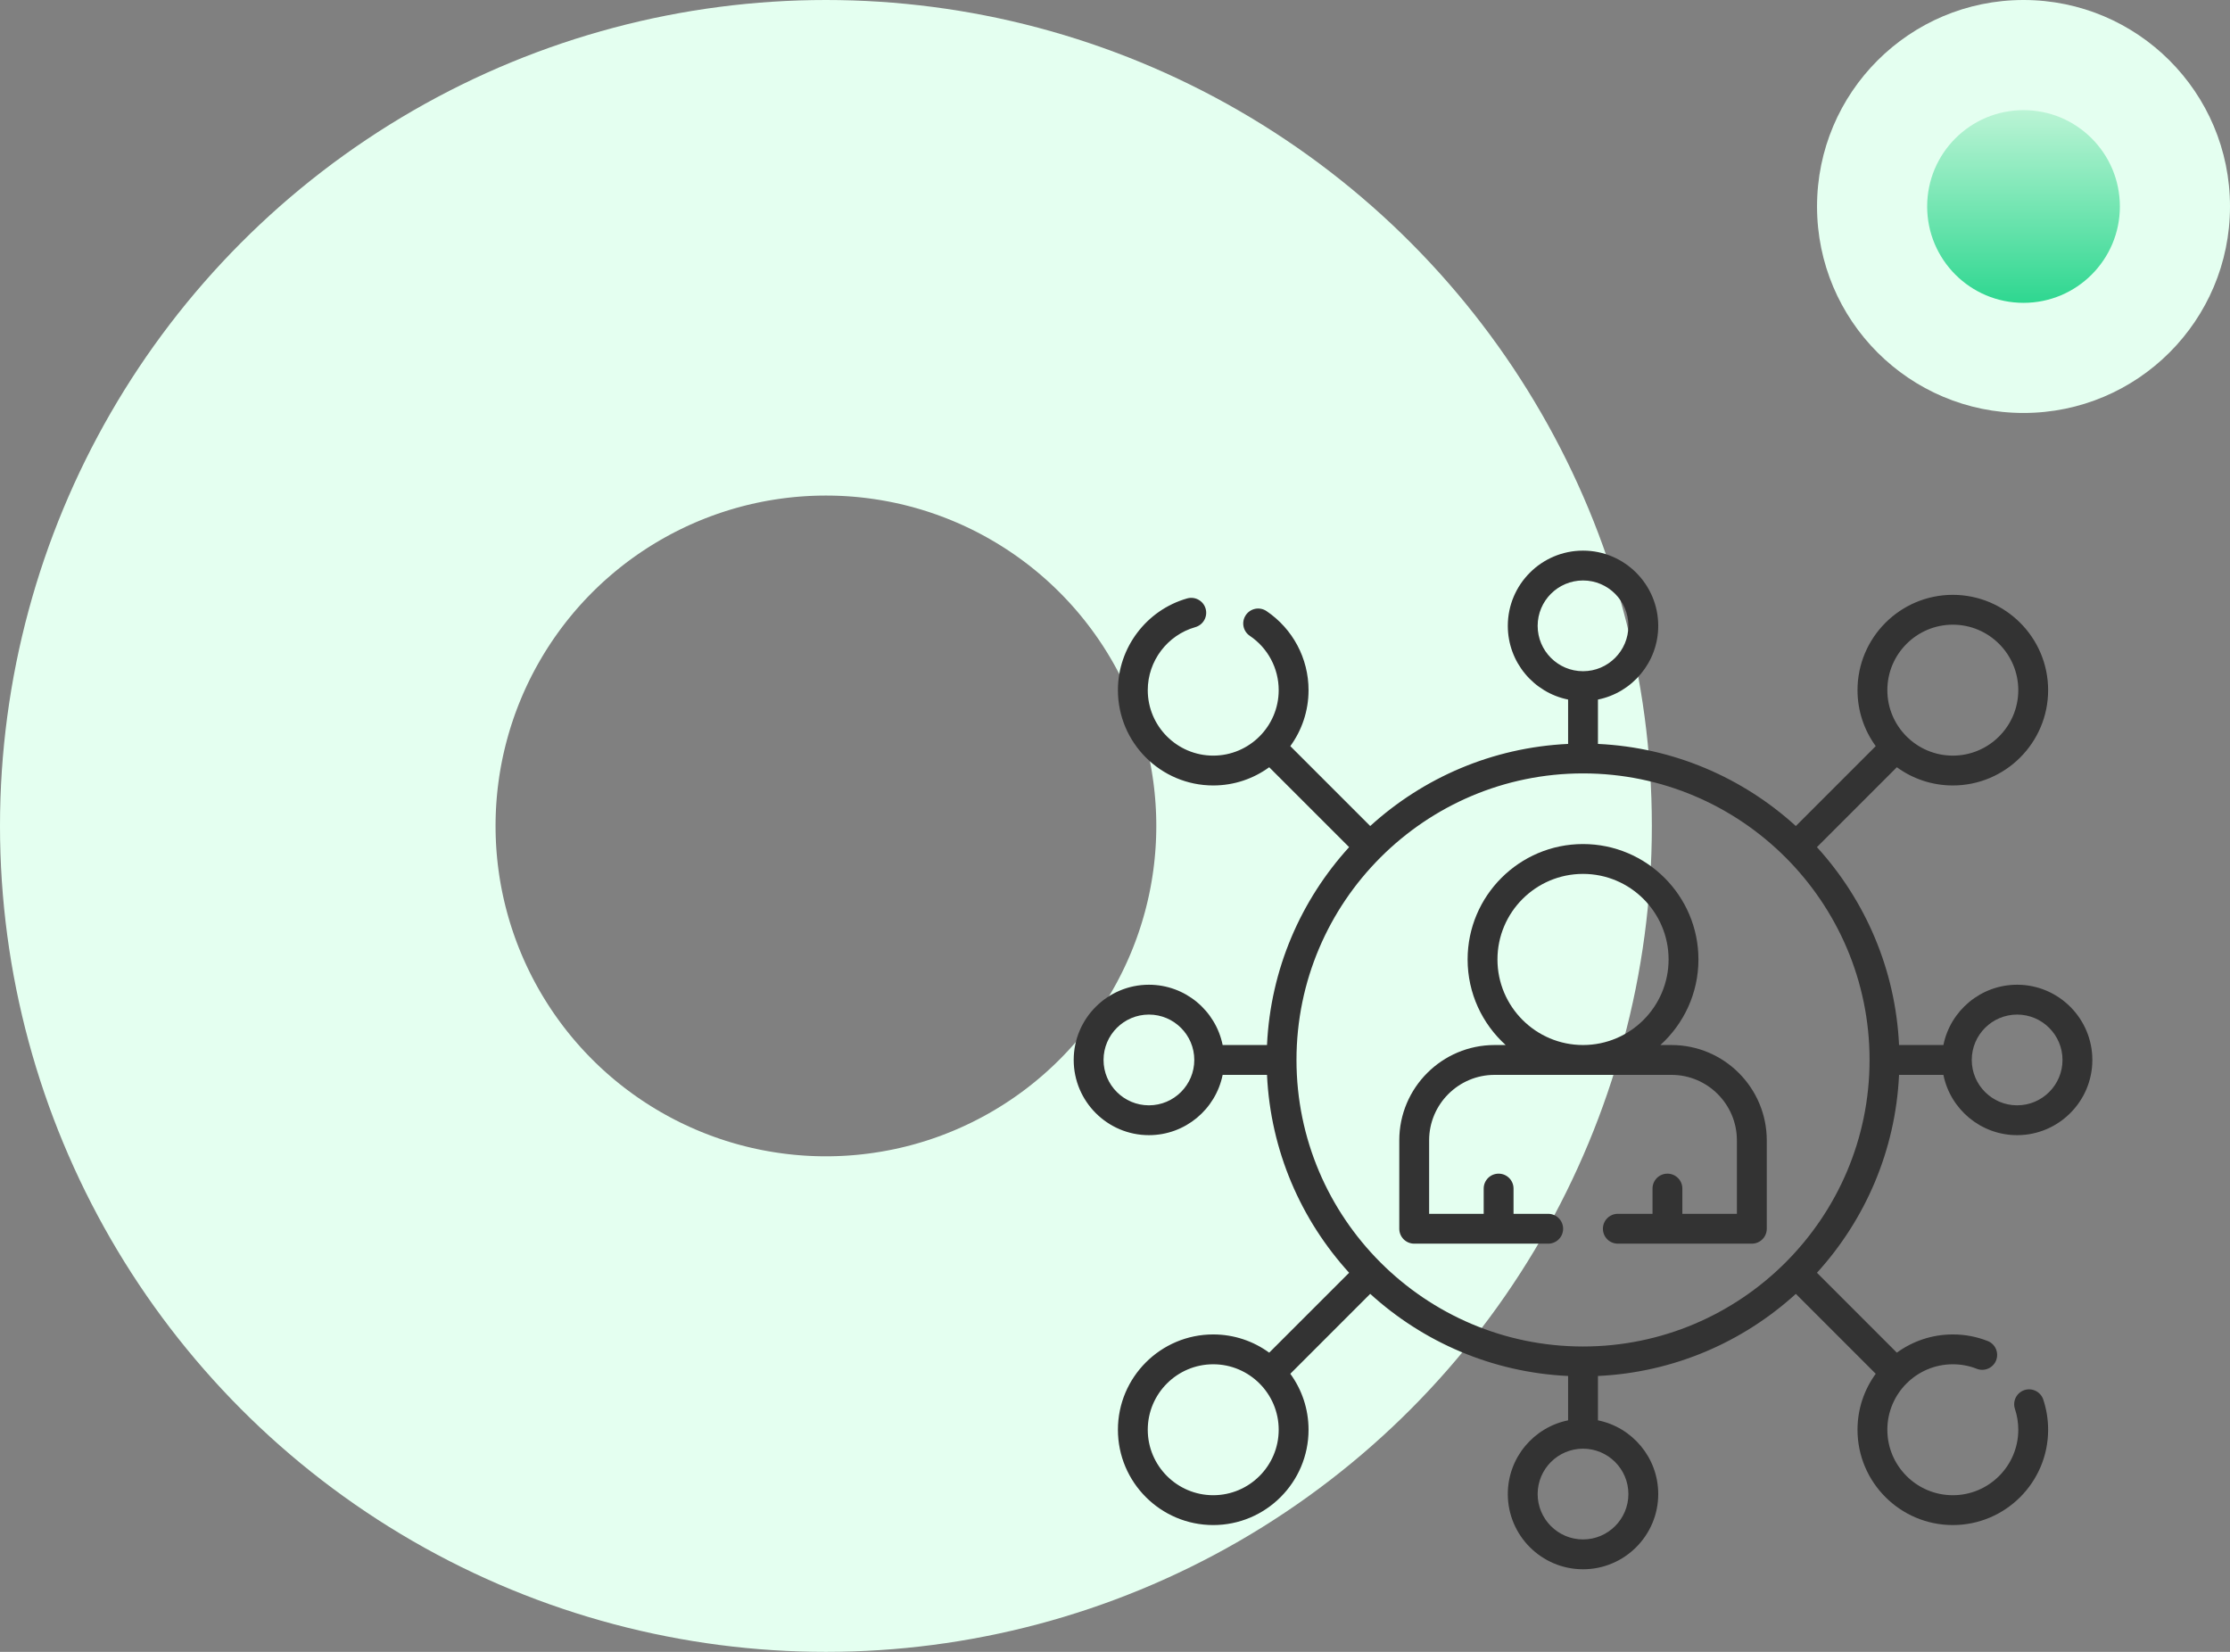 <svg width="81" height="60" viewBox="0 0 81 60" fill="none" xmlns="http://www.w3.org/2000/svg">
<rect x="0" y="0" width="81" height="60" fill="#808080" stroke="none"/>
<circle cx="73.5" cy="7.5" r="7.5" fill="#E4FFF0"/>
<circle cx="73.5" cy="7.5" r="3.5" fill="url(#paint0_linear)"/>
<circle cx="30" cy="30" r="21" stroke="#E4FFF0" stroke-width="18"/>
<path d="M68.979 39.042H70.59C70.842 40.29 71.947 41.232 73.268 41.232C74.774 41.232 76 40.006 76 38.5C76 36.994 74.774 35.768 73.268 35.768C71.947 35.768 70.842 36.71 70.59 37.958H68.979C68.85 35.197 67.743 32.688 65.996 30.77L68.899 27.868C69.47 28.284 70.173 28.53 70.932 28.53C72.841 28.53 74.394 26.977 74.394 25.068C74.394 23.159 72.841 21.606 70.932 21.606C69.023 21.606 67.47 23.159 67.47 25.068C67.47 25.827 67.716 26.53 68.132 27.101L65.23 30.003C63.312 28.257 60.803 27.15 58.042 27.021V25.41C59.29 25.158 60.232 24.053 60.232 22.732C60.232 21.226 59.006 20 57.5 20C55.994 20 54.768 21.226 54.768 22.732C54.768 24.053 55.71 25.158 56.958 25.41V27.021C54.197 27.15 51.688 28.257 49.77 30.003L46.868 27.101C47.284 26.53 47.53 25.827 47.53 25.068C47.53 23.915 46.959 22.842 46.003 22.196C45.755 22.029 45.418 22.094 45.251 22.343C45.083 22.591 45.148 22.927 45.397 23.095C46.054 23.538 46.446 24.276 46.446 25.068C46.446 26.379 45.379 27.446 44.068 27.446C42.757 27.446 41.69 26.379 41.69 25.068C41.69 24.009 42.401 23.068 43.418 22.779C43.706 22.697 43.873 22.398 43.792 22.11C43.71 21.822 43.41 21.655 43.122 21.736C41.641 22.157 40.606 23.527 40.606 25.068C40.606 26.977 42.159 28.53 44.068 28.53C44.827 28.53 45.53 28.284 46.101 27.868L49.004 30.77C47.257 32.688 46.15 35.197 46.021 37.958H44.41C44.158 36.71 43.053 35.768 41.732 35.768C40.226 35.768 39 36.994 39 38.5C39 40.006 40.226 41.232 41.732 41.232C43.053 41.232 44.158 40.29 44.41 39.042H46.021C46.15 41.803 47.257 44.312 49.004 46.23L46.101 49.132C45.53 48.716 44.827 48.47 44.068 48.47C42.159 48.47 40.606 50.023 40.606 51.932C40.606 53.841 42.159 55.394 44.068 55.394C45.977 55.394 47.53 53.841 47.53 51.932C47.53 51.173 47.284 50.47 46.868 49.899L49.77 46.996C51.688 48.743 54.197 49.85 56.958 49.979V51.59C55.71 51.842 54.768 52.947 54.768 54.268C54.768 55.774 55.994 57 57.5 57C59.006 57 60.232 55.774 60.232 54.268C60.232 52.947 59.29 51.842 58.042 51.59V49.979C60.803 49.85 63.312 48.743 65.23 46.997L68.132 49.899C67.716 50.47 67.47 51.173 67.47 51.932C67.47 53.841 69.023 55.394 70.932 55.394C72.841 55.394 74.394 53.841 74.394 51.932C74.394 51.557 74.335 51.188 74.217 50.835C74.122 50.551 73.815 50.398 73.531 50.492C73.247 50.587 73.094 50.894 73.189 51.178C73.269 51.42 73.31 51.674 73.31 51.932C73.31 53.243 72.243 54.31 70.932 54.31C69.621 54.31 68.554 53.243 68.554 51.932C68.554 50.62 69.621 49.554 70.932 49.554C71.232 49.554 71.525 49.609 71.802 49.718C72.08 49.827 72.395 49.69 72.505 49.412C72.614 49.133 72.477 48.818 72.198 48.709C71.795 48.55 71.369 48.47 70.932 48.47C70.173 48.47 69.47 48.716 68.899 49.132L65.997 46.23C67.743 44.312 68.85 41.803 68.979 39.042ZM73.268 36.852C74.177 36.852 74.916 37.591 74.916 38.5C74.916 39.409 74.177 40.148 73.268 40.148C72.359 40.148 71.62 39.409 71.62 38.5C71.62 37.591 72.359 36.852 73.268 36.852ZM70.932 22.69C72.243 22.69 73.31 23.757 73.31 25.068C73.31 26.379 72.243 27.446 70.932 27.446C69.621 27.446 68.554 26.379 68.554 25.068C68.554 23.757 69.621 22.69 70.932 22.69ZM55.852 22.732C55.852 21.823 56.591 21.084 57.5 21.084C58.409 21.084 59.148 21.823 59.148 22.732C59.148 23.641 58.409 24.38 57.5 24.38C56.591 24.38 55.852 23.641 55.852 22.732ZM41.732 40.148C40.823 40.148 40.084 39.409 40.084 38.5C40.084 37.591 40.823 36.852 41.732 36.852C42.641 36.852 43.38 37.591 43.38 38.5C43.38 39.409 42.641 40.148 41.732 40.148ZM57.5 28.092C63.239 28.092 67.908 32.761 67.908 38.5C67.908 44.239 63.239 48.908 57.5 48.908C51.761 48.908 47.092 44.239 47.092 38.5C47.092 32.761 51.761 28.092 57.5 28.092ZM44.068 54.31C42.757 54.31 41.69 53.243 41.69 51.932C41.69 50.621 42.757 49.554 44.068 49.554C45.379 49.554 46.446 50.621 46.446 51.932C46.446 53.243 45.379 54.31 44.068 54.31ZM59.148 54.268C59.148 55.177 58.409 55.916 57.5 55.916C56.591 55.916 55.852 55.177 55.852 54.268C55.852 53.359 56.591 52.62 57.5 52.62C58.409 52.62 59.148 53.359 59.148 54.268Z" fill="#333333"/>
<path d="M51.368 45.173H54.429C54.431 45.173 54.432 45.174 54.434 45.174C54.435 45.174 54.437 45.173 54.439 45.173H56.235C56.535 45.173 56.777 44.931 56.777 44.631C56.777 44.332 56.535 44.089 56.235 44.089H54.976V43.172C54.976 42.872 54.733 42.63 54.434 42.63C54.134 42.63 53.892 42.872 53.892 43.172V44.089H51.91V41.42C51.91 40.109 52.977 39.042 54.288 39.042H60.712C62.023 39.042 63.089 40.109 63.089 41.42V44.089H61.108V43.172C61.108 42.872 60.865 42.63 60.566 42.63C60.266 42.63 60.024 42.872 60.024 43.172V44.089H58.764C58.465 44.089 58.222 44.332 58.222 44.631C58.222 44.931 58.465 45.173 58.764 45.173H60.561C60.562 45.173 60.564 45.174 60.566 45.174C60.567 45.174 60.569 45.173 60.571 45.173H63.632C63.931 45.173 64.174 44.931 64.174 44.631V41.42C64.174 39.511 62.621 37.958 60.712 37.958H60.31C61.158 37.19 61.692 36.081 61.692 34.85C61.692 32.538 59.811 30.658 57.5 30.658C55.188 30.658 53.308 32.538 53.308 34.85C53.308 36.081 53.842 37.19 54.69 37.958H54.288C52.379 37.958 50.826 39.511 50.826 41.42V44.631C50.826 44.931 51.069 45.173 51.368 45.173ZM54.392 34.85C54.392 33.136 55.786 31.742 57.5 31.742C59.214 31.742 60.608 33.136 60.608 34.85C60.608 36.563 59.214 37.958 57.5 37.958C55.786 37.958 54.392 36.563 54.392 34.85Z" fill="#333333"/>
<defs>
<linearGradient id="paint0_linear" x1="73.5" y1="4" x2="73.5" y2="11" gradientUnits="userSpaceOnUse">
<stop stop-color="#BBF4D5"/>
<stop offset="1" stop-color="#2ED790"/>
</linearGradient>
</defs>
</svg>
